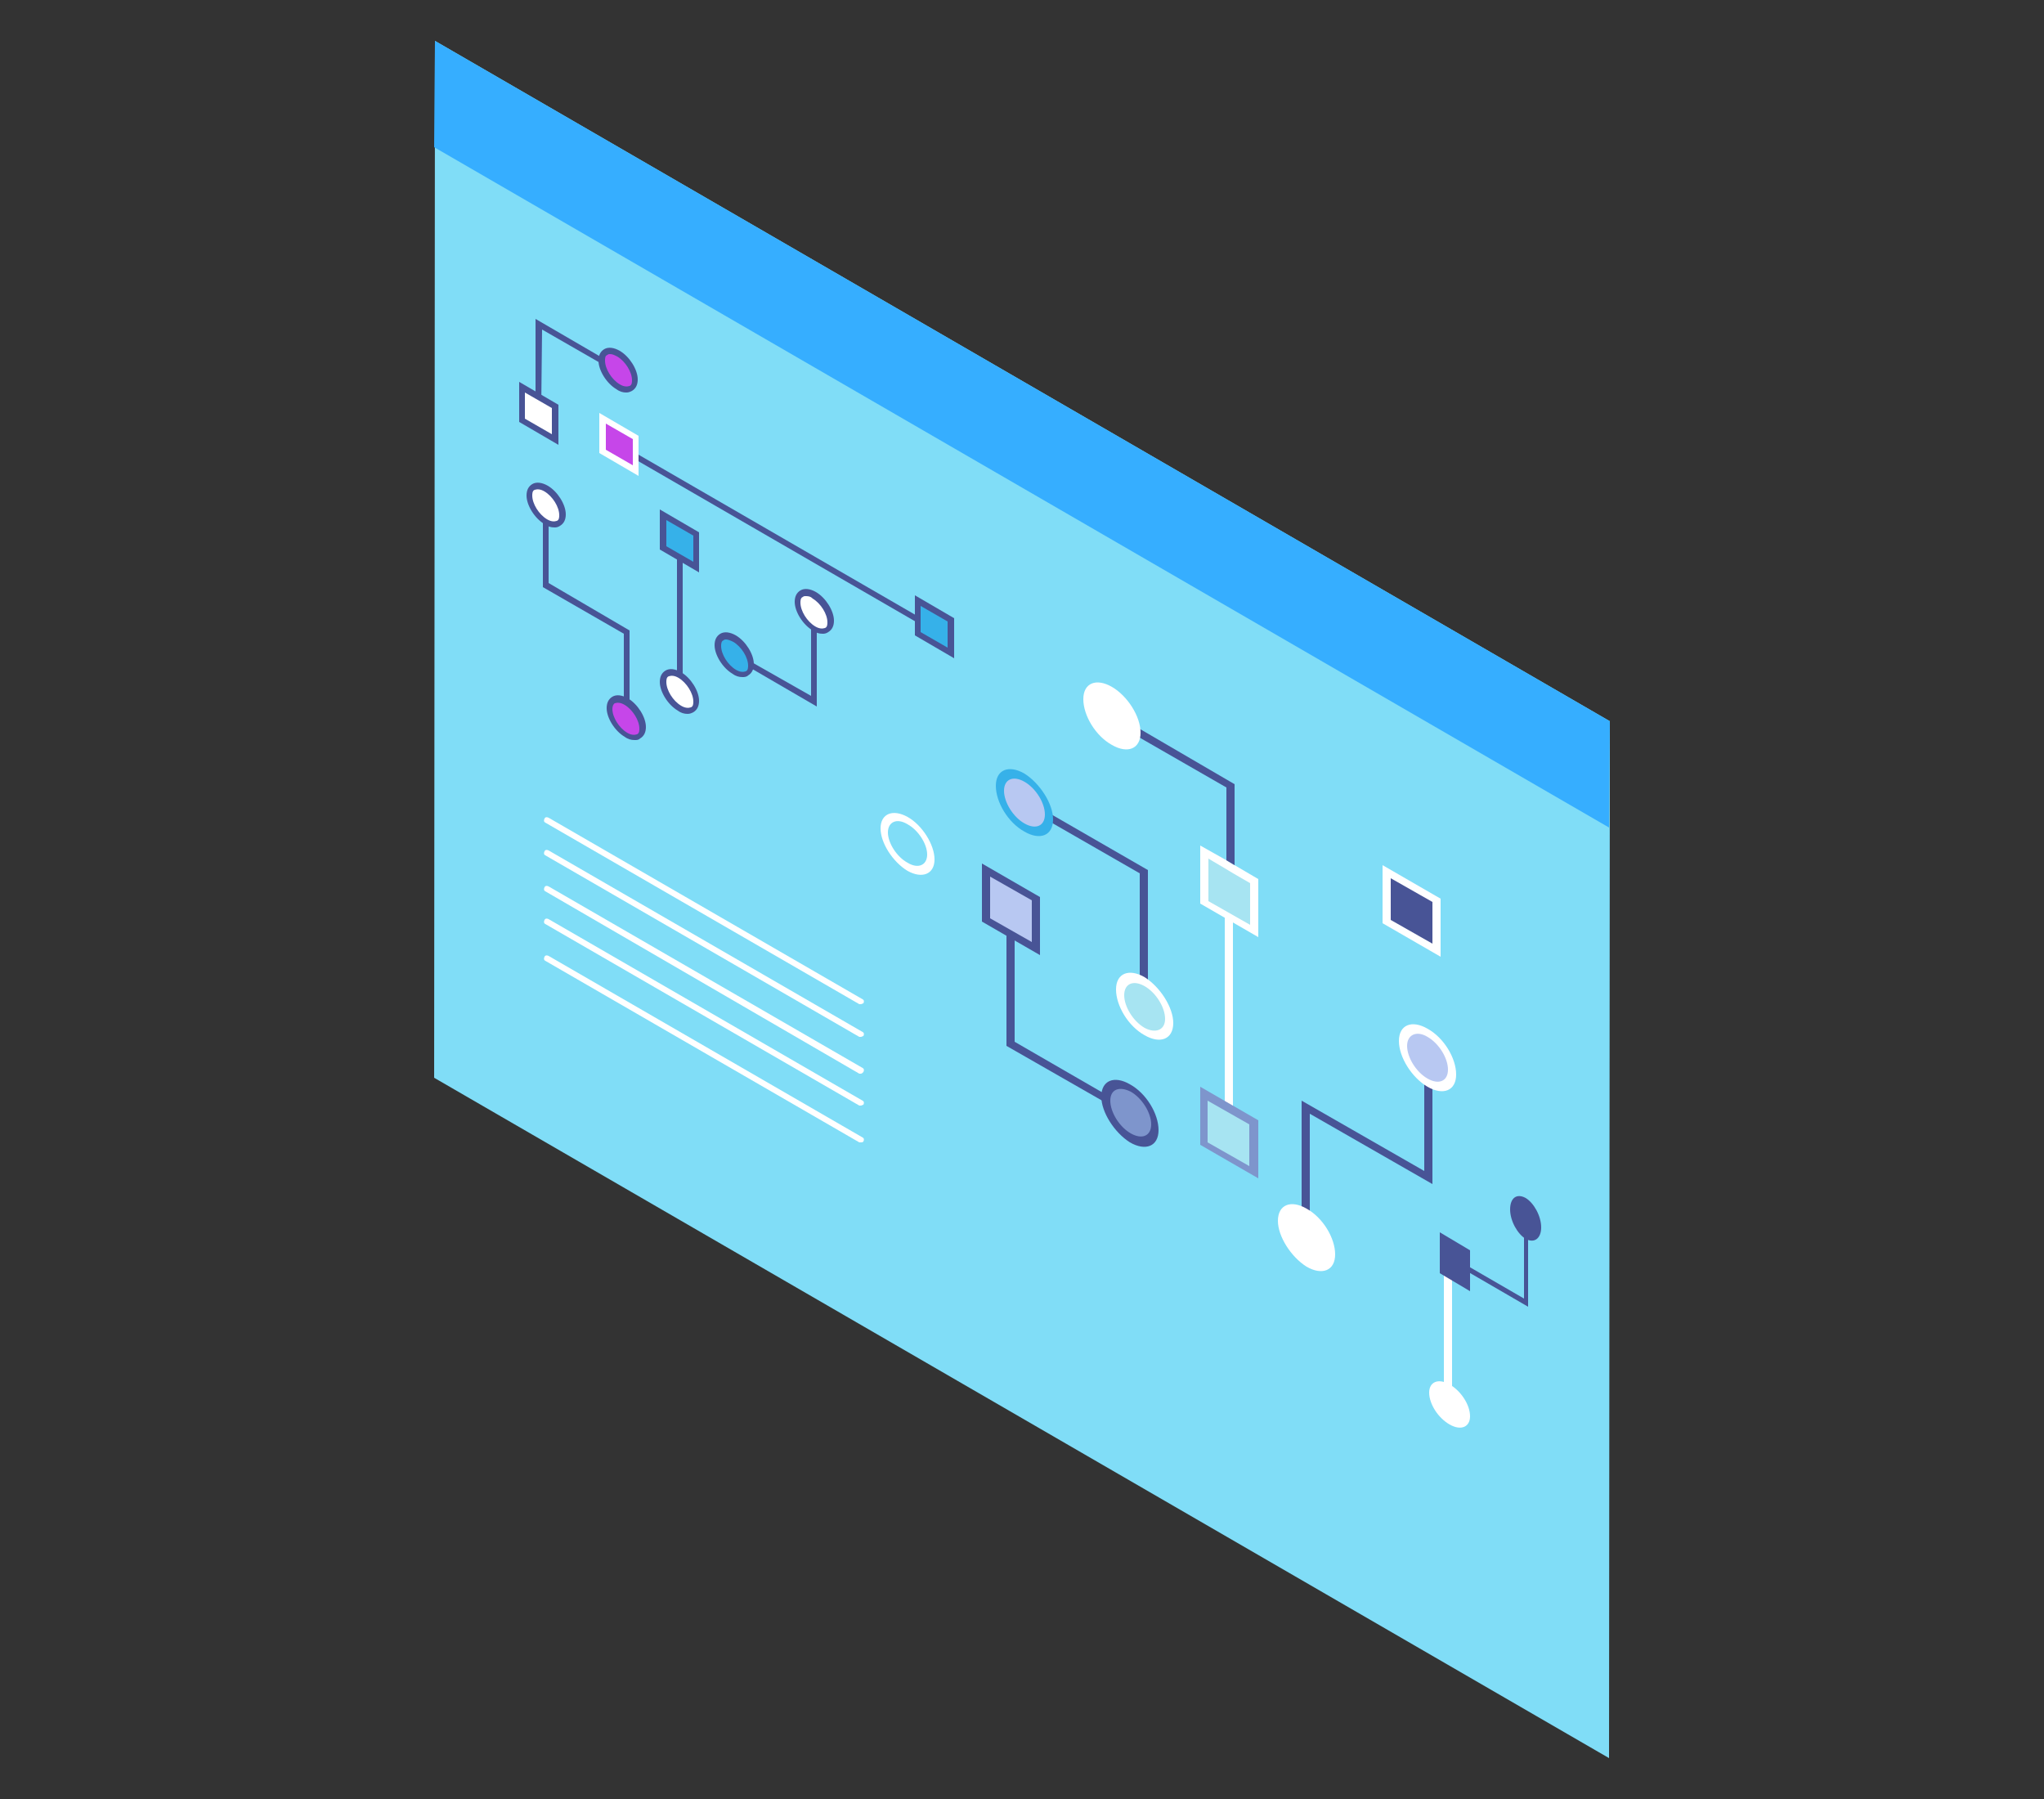 <?xml version="1.0" encoding="utf-8"?>
<!-- Generator: Adobe Illustrator 28.0.0, SVG Export Plug-In . SVG Version: 6.00 Build 0)  -->
<svg version="1.1" id="レイヤー_1" xmlns="http://www.w3.org/2000/svg" xmlns:xlink="http://www.w3.org/1999/xlink" x="0px"
	 y="0px" viewBox="0 0 250 220" style="enable-background:new 0 0 250 220;" xml:space="preserve">
<rect x="0" y="0" width="250" height="220" fill="#333333" stroke="none"/>
<style type="text/css">
	.st0{fill:#80DDF7;}
	.st1{fill:#36AEFF;}
	.st2{fill:#485496;}
	.st3{fill:#C646E9;}
	.st4{fill:#FFFFFF;}
	.st5{fill:#36B1E9;}
	.st6{fill:#A7E4F2;}
	.st7{fill:#7E95CC;}
	.st8{fill:#B8C8F2;}
</style>
<g>
	<g>
		<polygon class="st0" points="196.8,215 53.1,131.8 53.2,5 196.9,88.2 		"/>
		<polygon class="st1" points="196.8,101.2 53.1,18 53.2,5 196.9,88.2 		"/>
	</g>
	<g>
		<g>
			
				<rect x="94.5" y="45.2" transform="matrix(0.501 -0.866 0.866 0.501 -9.51 114.956)" class="st2" width="0.7" height="41"/>
			<g>
				<polygon class="st3" points="77.8,57.6 73.7,55.3 73.7,51.2 77.8,53.6 				"/>
				<path class="st4" d="M78.1,58.2l-4.8-2.8v-4.9l4.8,2.8V58.2z M74.1,55l3.3,1.9v-3.2l-3.3-1.9V55z"/>
			</g>
			<g>
				<polygon class="st5" points="116.3,79.9 112.3,77.5 112.3,73.5 116.3,75.8 				"/>
				<path class="st2" d="M116.7,80.5l-4.8-2.8v-4.9l4.8,2.8V80.5z M112.6,77.3l3.3,1.9V76l-3.3-1.9V77.3z"/>
			</g>
		</g>
		<g>
			<rect x="82.8" y="67.3" class="st2" width="0.7" height="17.7"/>
			<g>
				<polygon class="st5" points="85.2,69.3 81.1,67 81.1,62.9 85.2,65.3 				"/>
				<path class="st2" d="M85.5,70l-4.8-2.8v-4.9l4.8,2.8V70z M81.5,66.8l3.3,1.9v-3.2l-3.3-1.9V66.8z"/>
			</g>
			<g>
				<path class="st4" d="M81.1,83.4L81.1,83.4c0-1.1,0.9-1.5,2-0.9l0,0c1.1,0.6,2,2.1,2,3.2l0,0c0,1.1-0.9,1.5-2,0.9l0,0
					C82,85.9,81.1,84.5,81.1,83.4z"/>
				<path class="st2" d="M84.1,87.3c-0.4,0-0.8-0.1-1.2-0.4c-1.2-0.7-2.2-2.3-2.2-3.5c0-0.6,0.2-1.1,0.7-1.4s1.2-0.2,1.9,0.2
					c1.2,0.7,2.2,2.3,2.2,3.5c0,0.6-0.2,1.1-0.7,1.4C84.6,87.2,84.4,87.3,84.1,87.3z M81.1,83.4h0.4c0,1,0.8,2.3,1.8,2.9
					c0.5,0.3,0.9,0.3,1.2,0.2c0.3-0.1,0.3-0.5,0.3-0.7c0-1-0.8-2.3-1.8-2.9c-0.5-0.3-0.9-0.3-1.2-0.2c-0.3,0.1-0.3,0.5-0.3,0.7H81.1
					z"/>
			</g>
		</g>
		<g>
			<polygon class="st2" points="99.9,86.4 90.1,80.7 90.4,80.1 99.2,85.1 99.2,75.8 99.9,75.8 			"/>
			<g>
				<path class="st5" d="M89.8,82.2L89.8,82.2c-1.1-0.6-2-2.1-2-3.2l0,0c0-1.1,0.9-1.5,2-0.9l0,0c1.1,0.6,2,2.1,2,3.2l0,0
					C91.8,82.4,90.9,82.8,89.8,82.2z"/>
				<path class="st2" d="M90.8,82.8c-0.4,0-0.8-0.1-1.2-0.4l0,0c-1.2-0.7-2.2-2.3-2.2-3.5c0-0.6,0.2-1.1,0.7-1.4s1.2-0.2,1.9,0.2
					c1.2,0.7,2.2,2.3,2.2,3.5c0,0.6-0.2,1.1-0.7,1.4C91.3,82.8,91,82.8,90.8,82.8z M88.8,78.2c-0.1,0-0.2,0-0.3,0.1
					c-0.3,0.1-0.3,0.5-0.3,0.7c0,1,0.8,2.3,1.8,2.9l0,0c0.5,0.3,0.9,0.3,1.2,0.2c0.3-0.1,0.3-0.5,0.3-0.7c0-1-0.8-2.3-1.8-2.9
					C89.3,78.3,89,78.2,88.8,78.2z"/>
			</g>
			<g>
				<path class="st4" d="M99.5,76.9L99.5,76.9c-1.1-0.6-2-2.1-2-3.2l0,0c0-1.1,0.9-1.5,2-0.9l0,0c1.1,0.6,2,2.1,2,3.2l0,0
					C101.6,77.1,100.7,77.5,99.5,76.9z"/>
				<path class="st2" d="M100.6,77.5c-0.4,0-0.8-0.1-1.2-0.4l0,0c-1.2-0.7-2.2-2.3-2.2-3.5c0-0.6,0.2-1.1,0.7-1.4s1.2-0.2,1.9,0.2
					c1.2,0.7,2.2,2.3,2.2,3.5c0,0.6-0.2,1.1-0.7,1.4C101,77.5,100.8,77.5,100.6,77.5z M98.5,72.9c-0.1,0-0.2,0-0.3,0.1
					c-0.3,0.1-0.3,0.5-0.3,0.7c0,1,0.8,2.3,1.8,2.9l0,0c0.5,0.3,0.9,0.3,1.2,0.2c0.3-0.1,0.3-0.5,0.3-0.7c0-1-0.8-2.3-1.8-2.9
					C99.1,72.9,98.8,72.9,98.5,72.9z"/>
			</g>
		</g>
		<g>
			<polygon class="st2" points="66.2,49.6 65.5,49.6 65.5,39 75.3,44.7 75,45.3 66.3,40.3 			"/>
			<g>
				<path class="st3" d="M75.6,43.2L75.6,43.2c1.1,0.6,2,2.1,2,3.2l0,0c0,1.1-0.9,1.5-2,0.9l0,0c-1.1-0.6-2-2.1-2-3.2l0,0
					C73.6,43,74.5,42.6,75.6,43.2z"/>
				<path class="st2" d="M76.6,48c-0.4,0-0.8-0.1-1.2-0.4c-1.2-0.7-2.2-2.3-2.2-3.5c0-0.6,0.2-1.1,0.7-1.4c0.5-0.3,1.2-0.2,1.9,0.2
					l0,0c1.2,0.7,2.2,2.3,2.2,3.5c0,0.6-0.2,1.1-0.7,1.4C77.1,47.9,76.9,48,76.6,48z M74.6,43.3c-0.1,0-0.2,0-0.3,0.1
					C74,43.5,74,43.8,74,44.1c0,1,0.8,2.3,1.8,2.9c0.5,0.3,0.9,0.3,1.2,0.2c0.3-0.1,0.3-0.5,0.3-0.7c0-1-0.8-2.3-1.8-2.9l0,0
					C75.1,43.4,74.9,43.3,74.6,43.3z"/>
			</g>
			<g>
				<polygon class="st4" points="63.8,47.4 67.9,49.7 67.9,53.8 63.8,51.4 				"/>
				<path class="st2" d="M68.3,54.4l-4.8-2.8v-4.9l4.8,2.8V54.4z M64.2,51.2l3.3,1.9v-3.2L64.2,48V51.2z"/>
			</g>
		</g>
		<g>
			<polygon class="st2" points="77,87.5 76.3,87.5 76.3,77.5 66.4,71.8 66.4,62.3 67.1,62.3 67.1,71.3 77,77.1 			"/>
			<g>
				<path class="st4" d="M64.7,60.6L64.7,60.6c0-1.1,0.9-1.5,2-0.9l0,0c1.1,0.6,2,2.1,2,3.2l0,0c0,1.1-0.9,1.5-2,0.9l0,0
					C65.6,63.2,64.7,61.8,64.7,60.6z"/>
				<path class="st2" d="M67.8,64.5c-0.4,0-0.8-0.1-1.2-0.4c-1.2-0.7-2.2-2.3-2.2-3.5c0-0.6,0.2-1.1,0.7-1.4
					c0.5-0.3,1.2-0.2,1.9,0.2c1.2,0.7,2.2,2.3,2.2,3.5c0,0.6-0.2,1.1-0.7,1.4C68.2,64.5,68,64.5,67.8,64.5z M64.7,60.6h0.4
					c0,1,0.8,2.3,1.8,2.9c0.5,0.3,0.9,0.3,1.2,0.2c0.3-0.1,0.3-0.5,0.3-0.7c0-1-0.8-2.3-1.8-2.9c-0.5-0.3-0.9-0.3-1.2-0.2
					c-0.3,0.1-0.3,0.5-0.3,0.7H64.7z"/>
			</g>
			<g>
				<path class="st3" d="M74.6,86.7L74.6,86.7c0-1.1,0.9-1.5,2-0.9l0,0c1.1,0.6,2,2.1,2,3.2l0,0c0,1.1-0.9,1.5-2,0.9l0,0
					C75.5,89.2,74.6,87.8,74.6,86.7z"/>
				<path class="st2" d="M77.6,90.5c-0.4,0-0.8-0.1-1.2-0.4c-1.2-0.7-2.2-2.3-2.2-3.5l0,0c0-0.6,0.2-1.1,0.7-1.4s1.2-0.2,1.9,0.2
					c1.2,0.7,2.2,2.3,2.2,3.5c0,0.6-0.2,1.1-0.7,1.4C78.1,90.5,77.9,90.5,77.6,90.5z M74.9,86.7c0,1,0.8,2.3,1.8,2.9
					c0.5,0.3,0.9,0.3,1.2,0.2c0.3-0.1,0.3-0.5,0.3-0.7c0-1-0.8-2.3-1.8-2.9c-0.5-0.3-0.9-0.3-1.2-0.2C75,86.1,74.9,86.4,74.9,86.7z"
					/>
			</g>
		</g>
	</g>
	<g>
		<path class="st4" d="M105.3,131.3c-0.1,0-0.1,0-0.2,0L66.7,109c-0.2-0.1-0.2-0.3-0.1-0.5s0.3-0.2,0.5-0.1l38.4,22.2
			c0.2,0.1,0.2,0.3,0.1,0.5C105.5,131.2,105.4,131.3,105.3,131.3z"/>
		<path class="st4" d="M105.3,126.8c-0.1,0-0.1,0-0.2,0l-38.4-22.2c-0.2-0.1-0.2-0.3-0.1-0.5s0.3-0.2,0.5-0.1l38.4,22.2
			c0.2,0.1,0.2,0.3,0.1,0.5C105.5,126.7,105.4,126.8,105.3,126.8z"/>
		<path class="st4" d="M105.3,122.8c-0.1,0-0.1,0-0.2,0l-38.4-22.2c-0.2-0.1-0.2-0.3-0.1-0.5s0.3-0.2,0.5-0.1l38.4,22.2
			c0.2,0.1,0.2,0.3,0.1,0.5C105.5,122.7,105.4,122.8,105.3,122.8z"/>
		<path class="st4" d="M105.3,139.7c-0.1,0-0.1,0-0.2,0l-38.4-22.2c-0.2-0.1-0.2-0.3-0.1-0.5s0.3-0.2,0.5-0.1l38.4,22.2
			c0.2,0.1,0.2,0.3,0.1,0.5C105.5,139.7,105.4,139.7,105.3,139.7z"/>
		<path class="st4" d="M105.3,135.2c-0.1,0-0.1,0-0.2,0L66.7,113c-0.2-0.1-0.2-0.3-0.1-0.5s0.3-0.2,0.5-0.1l38.4,22.2
			c0.2,0.1,0.2,0.3,0.1,0.5C105.5,135.1,105.4,135.2,105.3,135.2z"/>
	</g>
	<g>
		<path class="st4" d="M114.3,105.1c0,1.8-1.5,2.4-3.3,1.4c-1.8-1.1-3.3-3.4-3.3-5.2c0-1.8,1.5-2.4,3.3-1.4S114.3,103.3,114.3,105.1
			z M113.4,104.5c0-1.3-1.1-3-2.4-3.7c-1.3-0.8-2.4-0.3-2.4,1s1.1,3,2.4,3.7C112.3,106.3,113.4,105.8,113.4,104.5z"/>
		<g>
			<polygon class="st2" points="169.6,112.7 175.7,116.2 175.7,110.1 169.6,106.6 			"/>
			<path class="st4" d="M169.1,105.8l7.1,4.1v7.1l-7.1-4.1V105.8z M175.2,110.3l-5.1-2.9v5.1l5.1,2.9V110.3z"/>
		</g>
		<g>
			<polygon class="st4" points="149.8,136.5 150.8,137.1 150.8,108.2 149.8,107.6 			"/>
			<polygon class="st6" points="147.3,110.3 153.3,113.8 153.3,107.7 147.3,104.2 			"/>
			<path class="st4" d="M146.8,103.4v7.1l7.1,4.1v-7.1l-2.9-1.7l-1-0.6L146.8,103.4z M147.8,105l2.2,1.3l1,0.6l1.9,1.1v5.1l-5.1-2.9
				L147.8,105L147.8,105z"/>
			<polygon class="st6" points="147.3,139.8 153.3,143.3 153.3,137.3 147.3,133.7 			"/>
			<path class="st7" d="M146.8,132.9l7.1,4.1v7.1l-7.1-4.1V132.9z M152.8,137.5l-5.1-2.9v5.1l5.1,2.9V137.5z"/>
			<polygon class="st2" points="136.6,87.5 136.6,88.6 150,96.3 150,105.2 151,105.8 151,95.9 			"/>
			<path class="st4" d="M135.9,84.5L135.9,84.5c-1.7-1-3-0.4-3,1.3l0,0c0,1.7,1.4,3.8,3,4.8l0,0c1.7,1,3,0.4,3-1.3l0,0
				C139,87.6,137.6,85.4,135.9,84.5z"/>
			<path class="st4" d="M139.5,89.6c0,2-1.6,2.6-3.5,1.5c-2-1.1-3.5-3.6-3.5-5.6s1.6-2.6,3.5-1.5S139.5,87.6,139.5,89.6z M138.5,89
				c0-1.4-1.1-3.2-2.5-4s-2.5-0.3-2.5,1.1s1.1,3.2,2.5,4C137.3,90.9,138.5,90.4,138.5,89z"/>
		</g>
		<g>
			<polygon class="st2" points="140.4,106.4 126,98.1 126,99.1 139.4,106.8 139.4,121.3 140.4,121.8 			"/>
			<path class="st8" d="M125.3,95.1L125.3,95.1c-1.7-1-3-0.4-3,1.3l0,0c0,1.7,1.4,3.8,3,4.8l0,0c1.7,1,3,0.4,3-1.3l0,0
				C128.3,98.2,127,96.1,125.3,95.1z"/>
			<path class="st5" d="M128.8,100.2c0,2-1.6,2.6-3.5,1.5c-2-1.1-3.5-3.6-3.5-5.6s1.6-2.6,3.5-1.5
				C127.2,95.8,128.8,98.3,128.8,100.2z M127.8,99.6c0-1.4-1.1-3.2-2.5-4s-2.5-0.3-2.5,1.1s1.1,3.2,2.5,4S127.8,101,127.8,99.6z"/>
			<path class="st6" d="M139.9,120.1L139.9,120.1c-1.7-1-3-0.4-3,1.3l0,0c0,1.7,1.4,3.8,3,4.8l0,0c1.7,1,3,0.4,3-1.3l0,0
				C143,123.2,141.6,121,139.9,120.1z"/>
			<path class="st4" d="M143.5,125.1c0,2-1.6,2.6-3.5,1.5c-2-1.1-3.5-3.6-3.5-5.6s1.6-2.6,3.5-1.5
				C141.9,120.7,143.5,123.2,143.5,125.1z M142.5,124.6c0-1.4-1.1-3.2-2.5-4s-2.5-0.3-2.5,1.1s1.1,3.2,2.5,4
				C141.3,126.4,142.5,126,142.5,124.6z"/>
		</g>
		<g>
			<polygon class="st2" points="159.2,150.4 160.2,151 160.2,136.2 175.2,144.8 175.2,130.4 174.2,129.8 174.2,143.2 159.2,134.6 
							"/>
			<path class="st8" d="M177.7,131.1L177.7,131.1c0-1.7-1.4-3.8-3-4.8l0,0c-1.7-1-3-0.4-3,1.3l0,0c0,1.7,1.4,3.8,3,4.8l0,0
				C176.3,133.4,177.7,132.8,177.7,131.1z"/>
			<path class="st4" d="M171.1,127.3c0-2,1.6-2.6,3.5-1.5c2,1.1,3.5,3.6,3.5,5.6s-1.6,2.6-3.5,1.5
				C172.7,131.8,171.1,129.3,171.1,127.3z M172.1,127.9c0,1.4,1.1,3.2,2.5,4c1.4,0.8,2.5,0.3,2.5-1.1c0-1.4-1.1-3.2-2.5-4
				C173.3,126,172.1,126.5,172.1,127.9z"/>
			<path class="st4" d="M162.9,153.1L162.9,153.1c0-1.7-1.4-3.8-3-4.8l0,0c-1.7-1-3-0.4-3,1.3l0,0c0,1.7,1.4,3.8,3,4.8l0,0
				C161.5,155.3,162.9,154.8,162.9,153.1z"/>
			<path class="st4" d="M156.3,149.3c0-2,1.6-2.6,3.5-1.5c2,1.1,3.5,3.6,3.5,5.6s-1.6,2.6-3.5,1.5
				C157.9,153.7,156.3,151.2,156.3,149.3z M157.3,149.9c0,1.4,1.1,3.2,2.5,4s2.5,0.3,2.5-1.1c0-1.4-1.1-3.2-2.5-4
				C158.4,148,157.3,148.5,157.3,149.9z"/>
		</g>
		<g>
			<polygon class="st2" points="123.1,127.9 137.6,136.2 137.6,135.2 124.1,127.4 124.1,113 123.1,112.4 			"/>
			<path class="st7" d="M138.3,139.1L138.3,139.1c1.7,1,3,0.4,3-1.3l0,0c0-1.7-1.4-3.8-3-4.8l0,0c-1.7-1-3-0.4-3,1.3l0,0
				C135.2,136,136.6,138.2,138.3,139.1z"/>
			<path class="st2" d="M134.7,134.1c0-2,1.6-2.6,3.5-1.5c2,1.1,3.5,3.6,3.5,5.6s-1.6,2.6-3.5,1.5
				C136.3,138.5,134.7,136,134.7,134.1z M135.8,134.6c0,1.4,1.1,3.2,2.5,4s2.5,0.3,2.5-1.1c0-1.4-1.1-3.2-2.5-4
				C136.9,132.8,135.8,133.2,135.8,134.6z"/>
			<polygon class="st8" points="120.6,112.5 126.7,116 126.7,109.9 120.6,106.4 			"/>
			<path class="st2" d="M120.1,105.6l7.1,4.1v7.1l-7.1-4.1V105.6z M126.2,110.1l-5.1-2.9v5.1l5.1,2.9V110.1z"/>
		</g>
		<g>
			<polygon class="st4" points="176.6,169.9 177.6,170.5 177.6,153.8 176.6,153.2 			"/>
			<path class="st4" d="M177.3,169.3L177.3,169.3c-1.4-0.8-2.5-0.3-2.5,1l0,0c0,1.4,1.1,3.1,2.5,3.9l0,0c1.4,0.8,2.5,0.3,2.5-1l0,0
				C179.8,171.8,178.7,170.1,177.3,169.3z"/>
			<polygon class="st2" points="186.9,159.8 186.9,149.6 186.4,149.3 186.4,158.8 178.8,154.4 178.8,155.1 			"/>
			<path class="st2" d="M188.3,149.9L188.3,149.9c0-1.2-0.7-2.6-1.6-3.1l0,0c-0.9-0.5-1.6,0-1.6,1.2l0,0c0,1.2,0.7,2.6,1.6,3.1l0,0
				C187.5,151.6,188.3,151.1,188.3,149.9z"/>
			<path class="st2" d="M186.6,151.5c-1-0.6-1.9-2.2-1.9-3.6c0-1.4,0.8-2,1.9-1.4c1,0.6,1.9,2.2,1.9,3.6
				C188.5,151.4,187.7,152.1,186.6,151.5z M186.6,150.8c0.7,0.4,1.3,0,1.3-1s-0.6-2.1-1.3-2.6c-0.7-0.4-1.3,0-1.3,1
				S185.9,150.3,186.6,150.8z"/>
			<polygon class="st2" points="179.6,157.3 179.6,153.1 176.4,151.2 176.4,155.5 			"/>
			<path class="st2" d="M176.1,155.7v-5l3.7,2.2v5L176.1,155.7z M176.6,151.7v3.6l2.7,1.5v-3.6L176.6,151.7z"/>
		</g>
	</g>
</g>
</svg>
